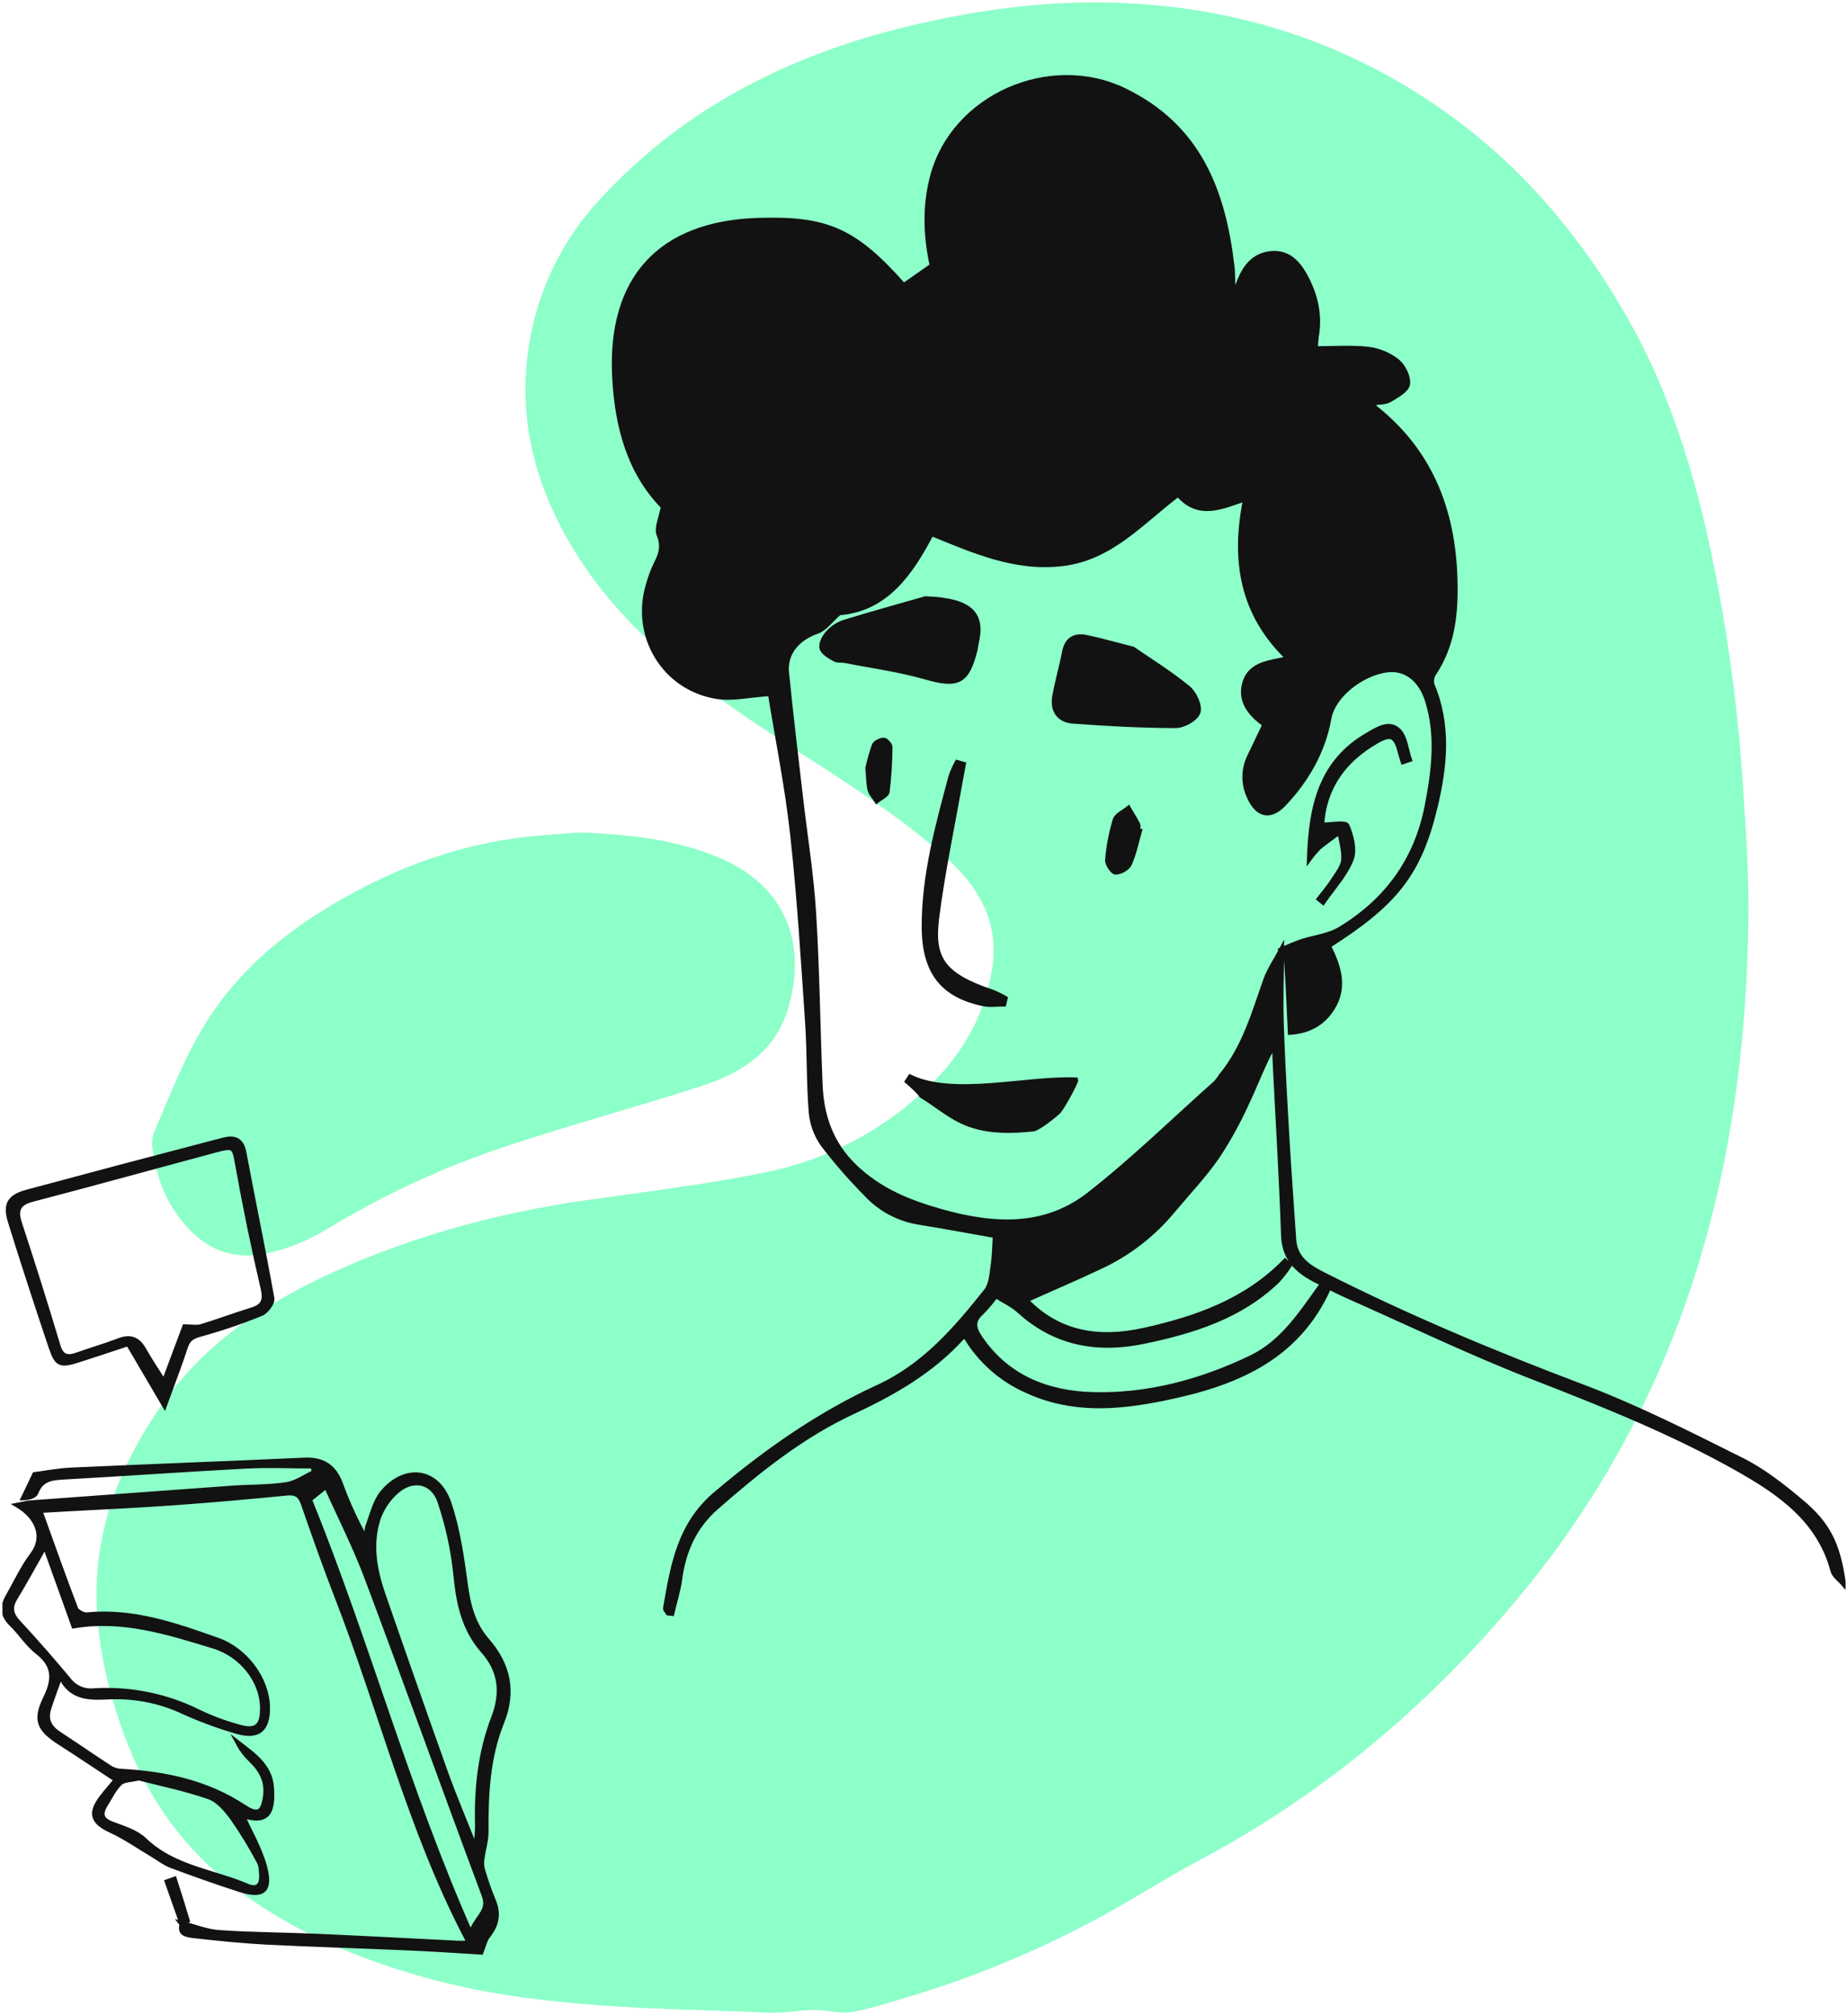 <svg width="377" height="411" viewBox="0 0 377 411" fill="none" xmlns="http://www.w3.org/2000/svg">
<g clip-path="url(#clip0_9026_34912)">
<path d="M356.694 186.181C356.729 177.566 356.158 168.998 355.587 160.413C354.693 146.496 352.943 132.647 350.346 118.946C346.747 100.133 341.652 81.798 332.101 64.988C323.081 49.103 311.602 35.238 296.916 24.324C275.695 8.567 251.591 0.919 225.287 0.5C212.527 0.302 199.914 2.002 187.434 4.848C162.393 10.552 140.205 21.361 122.595 40.43C113.427 50.175 108.009 62.852 107.302 76.21C106.545 88.649 110.039 100.157 116.271 110.826C125.53 126.682 139.565 137.764 154.461 147.758C167.477 156.489 181.127 164.324 192.896 174.79C199.518 180.663 203.78 187.898 202.476 197.002C201.148 206.315 196.786 214.417 190.043 221.012C180.798 230.208 169.052 236.483 156.266 239.056C144.072 241.565 131.738 243.026 119.439 244.784C102.085 247.269 85.255 251.769 69.182 258.899C55.281 265.127 42.627 273.02 33.577 285.715C24.673 298.154 19.135 311.786 19.746 327.392C20.096 336.513 22.209 345.29 25.343 353.853C29.739 365.855 36.698 376.065 46.709 384.027C58.438 393.34 71.983 399.12 86.274 403.166C98.189 406.542 110.406 408.09 122.764 408.987C134.079 409.825 145.406 409.924 156.721 410.453C160.477 410.634 164.233 409.609 168.03 410.011C169.981 410.215 171.844 410.663 173.906 410.296C177.837 409.598 181.57 408.358 185.366 407.217C199.78 402.909 213.673 397.023 226.795 389.668C232.723 386.332 238.477 382.683 244.487 379.47C269.638 366.14 290.999 348.224 309.226 326.46C324.997 307.751 337.075 286.222 344.82 263.014C353.141 238.125 356.473 212.374 356.694 186.181ZM118.227 169.784C114.454 170.122 109.638 170.337 104.88 171.012C92.773 172.729 81.446 176.868 70.795 182.799C60.784 188.37 51.834 195.133 44.869 204.429C38.824 212.485 35.4 221.781 31.475 230.867C31.031 232.024 30.926 233.284 31.172 234.499C31.853 239.021 33.14 243.34 35.778 247.165C39.727 252.892 44.84 256.676 52.131 255.896C57.634 255.285 62.689 253.113 67.423 250.226C78.601 243.476 90.499 237.994 102.894 233.882C116.148 229.423 129.682 225.838 142.96 221.507C151.404 218.754 158.281 214.481 160.919 205.116C164.722 191.618 159.586 180.331 146.652 174.924C137.882 171.228 128.616 170.203 118.227 169.784Z" fill="#8DFFC9"/>
<path d="M118.228 169.784C128.623 170.203 137.882 171.228 146.647 174.895C159.581 180.302 164.699 191.589 160.914 205.087C158.276 214.452 151.399 218.725 142.955 221.478C129.66 225.809 116.166 229.394 102.889 233.853C90.493 237.968 78.596 243.454 67.418 250.209C62.684 253.119 57.629 255.267 52.126 255.878C44.834 256.688 39.721 252.904 35.773 247.147C33.135 243.323 31.848 238.998 31.167 234.482C30.921 233.267 31.026 232.007 31.47 230.849C35.4 221.763 38.825 212.468 44.864 204.412C51.852 195.099 60.779 188.352 70.79 182.782C81.458 176.845 92.768 172.712 104.875 170.995C109.638 170.337 114.454 170.122 118.228 169.784Z" fill="#8DFFC9"/>
<path d="M261.463 193.643C261.434 198.766 261.236 203.894 261.404 209.01C261.667 216.973 262.138 224.93 262.598 232.875C262.983 239.499 263.495 246.111 263.926 252.729C264.182 256.577 266.756 258.306 269.883 259.889C287.098 268.62 304.859 276.024 322.918 282.852C334.029 287.048 344.71 292.473 355.355 297.788C359.664 299.941 363.584 303.026 367.305 306.14C372.907 310.797 374.939 314.819 376.075 322.986C375.341 322.118 374.2 321.362 373.938 320.366C371.201 310.099 363.316 304.563 354.831 299.738C341.437 292.136 327.227 286.472 312.902 280.908C299.979 275.884 287.459 269.848 274.764 264.231C273.634 263.731 272.527 263.178 271.118 262.485C264.532 277.339 251.452 282.363 236.963 285.25C227.681 287.101 218.596 287.764 209.552 283.632C204.319 281.348 199.935 277.48 197.02 272.572C196.647 272.654 196.373 272.63 196.263 272.753C190.072 279.586 182.286 284.051 174.04 287.887C163.558 292.759 154.683 299.895 146.088 307.433C141.656 311.309 139.431 316.286 138.668 322.06C138.36 324.388 137.609 326.717 137.061 329.045L136.304 328.958C136.112 328.626 135.722 328.253 135.768 327.956C137.253 319.383 138.575 310.995 145.977 304.714C156.186 296.065 166.988 288.48 179.136 282.904C188.541 278.585 195.022 271.065 201.219 263.247C202.232 261.967 202.331 259.871 202.593 258.119C202.89 256.105 202.902 254.045 203.036 251.99C197.94 251.088 192.676 250.098 187.394 249.249C183.266 248.575 179.485 246.535 176.655 243.457C173.522 240.289 170.593 236.925 167.885 233.387C166.518 231.45 165.69 229.184 165.486 226.821C164.991 220.733 165.16 214.598 164.74 208.486C163.878 195.78 163.11 183.055 161.718 170.407C160.646 160.5 158.637 150.675 157.152 141.449C152.884 141.717 149.389 142.572 146.134 142.031C135.378 140.232 129.077 129.499 132.303 119.132C132.687 117.731 133.198 116.367 133.829 115.058C134.842 113.114 135.413 111.443 134.464 109.091C133.882 107.66 134.924 105.599 135.314 103.335C128.454 96.35 125.886 87.037 125.379 76.775C124.389 56.874 134.604 45.611 154.532 44.941C168.741 44.47 174.332 46.979 184.354 58.253L190.177 54.179C188.884 48.358 188.587 42.13 190.259 35.902C194.626 19.604 214.263 11.158 229.334 18.44C244.644 25.849 249.577 39.086 251.353 54.47C251.563 56.309 251.353 58.195 251.79 60.192C252.186 59.156 252.547 58.102 252.955 57.083C254.148 54.26 255.936 52.06 259.215 51.711C262.633 51.35 264.671 53.457 266.139 56.082C268.305 59.965 269.342 64.144 268.538 68.643C268.432 69.462 268.368 70.286 268.346 71.111C272.131 71.111 275.66 70.832 279.108 71.222C281.268 71.485 283.316 72.332 285.03 73.672C286.265 74.674 287.36 76.868 287.156 78.329C286.964 79.58 284.908 80.704 283.481 81.542C282.579 82.072 281.315 81.973 280.063 82.182C280.302 82.695 280.36 83.032 280.552 83.189C292.263 92.502 296.736 105.011 296.858 119.575C296.922 125.977 296.107 131.955 292.49 137.38C292.278 137.708 292.136 138.077 292.074 138.463C292.012 138.849 292.031 139.243 292.129 139.621C295.623 147.892 294.767 156.286 292.752 164.65C289.515 178.085 284.698 184.202 271.002 192.887C273.017 196.903 274.496 201.117 271.922 205.407C270.081 208.492 267.222 210.267 263.221 210.535C262.988 205.727 262.814 201.012 262.482 196.303C262.418 195.43 261.701 194.604 261.288 193.754C262.668 193.172 264.019 192.526 265.434 192.054C268.113 191.158 271.118 190.89 273.459 189.441C282.951 183.678 289.014 175.378 291.151 164.313C292.543 157.13 293.44 149.976 291.192 142.828C289.893 138.725 287.074 136.49 283.796 136.565C278.916 136.682 272.05 141.222 271.083 146.594C269.918 153.172 266.558 159.057 261.894 163.963C259.139 166.874 256.548 166.239 254.905 162.596C254.271 161.286 253.946 159.847 253.956 158.392C253.966 156.937 254.311 155.503 254.964 154.202C255.977 152.083 256.984 149.965 258.044 147.741C255.039 145.646 252.885 142.916 253.927 139.301C255.092 135.291 259.133 135.168 262.849 134.307C253.257 125.157 251.592 114.08 254.113 101.711C249.379 103.247 244.621 105.756 240.341 100.797C232.98 106.327 226.702 113.777 216.762 114.947C207.083 116.111 198.563 112.299 190.02 108.812C185.833 116.746 180.854 124.214 171.193 124.976C169.335 126.594 168.205 128.248 166.691 128.76C162.754 130.087 160.058 133.16 160.46 137.159C161.304 145.57 162.323 153.969 163.29 162.369C164.199 170.279 165.491 178.166 165.986 186.105C166.714 197.793 166.831 209.516 167.314 221.222C167.576 227.625 169.539 233.294 174.355 237.927C179.398 242.776 185.419 245.227 192.047 247.083C202.704 250.075 213.157 250.663 222.207 243.591C231.256 236.519 239.479 228.457 248.051 220.832C248.461 220.366 248.833 219.868 249.163 219.342C253.886 213.591 255.837 206.571 258.248 199.738C259.063 197.584 260.391 195.663 261.463 193.643ZM262.167 257.194L263.041 258.038C262.306 259.149 261.488 260.204 260.595 261.193C253.024 268.463 243.468 271.431 233.545 273.521C224.088 275.518 215.422 274.103 207.991 267.386C206.652 266.14 204.905 265.343 203.158 264.237C202.267 265.447 201.294 266.594 200.246 267.671C198.266 269.417 198.616 270.908 200.013 272.956C205.522 281.001 213.78 284.121 222.76 284.394C234.057 284.743 244.965 281.816 255.191 276.909C261.789 273.748 265.516 267.735 269.837 261.775C265.149 259.65 262.022 257.118 261.841 251.938C261.428 239.936 260.677 227.939 260.094 215.937C260.042 214.866 260.094 213.783 260.094 212.706C257.829 216.554 256.39 220.605 254.556 224.481C252.795 228.433 250.715 232.235 248.337 235.849C245.634 239.755 242.309 243.236 239.246 246.909C235.328 251.643 230.425 255.469 224.88 258.119C219.749 260.564 214.514 262.776 209.284 265.133C215.981 272.118 224.256 273.282 233.277 271.315C244.01 268.94 254.201 265.378 262.167 257.194Z" fill="#121212" stroke="#121212" stroke-miterlimit="10"/>
<path d="M37.036 392.234C39.605 392.886 42.144 393.94 44.741 394.115C51.461 394.574 58.216 394.58 64.948 394.877C74.371 395.296 83.793 395.808 93.222 396.274C93.926 396.309 94.637 396.274 95.335 396.274C95.376 395.977 95.493 395.733 95.417 395.593C83.77 373.474 77.876 349.161 68.897 326.018C66.422 319.65 64.145 313.212 61.908 306.757C61.326 305.011 60.488 304.307 58.554 304.493C50.826 305.25 43.087 305.942 35.342 306.495C28.22 307.007 21.08 307.316 13.952 307.718L8.129 308.049C10.615 314.935 12.939 321.53 15.437 328.061C15.682 328.707 17.015 329.4 17.766 329.324C27.171 328.393 35.784 331.449 44.386 334.487C50.128 336.513 54.478 342.479 54.577 348.137C54.658 352.642 52.731 354.365 48.421 353.131C44.639 352.044 40.941 350.682 37.357 349.056C32.645 346.86 27.473 345.834 22.28 346.065C18.39 346.239 14.435 346.46 12.31 341.711C11.407 344.225 10.644 346.257 9.98 348.317C9.212 350.645 10.015 352.299 12.03 353.602C15.594 355.931 19.071 358.352 22.635 360.651C23.352 361.033 24.152 361.233 24.964 361.233C33.764 361.751 42.173 363.521 49.697 368.463C52.608 370.395 53.668 369.755 54.152 366.379C54.594 363.265 53.325 360.971 51.199 358.917C50.138 357.914 49.247 356.747 48.561 355.459C51.653 357.857 55.043 360.075 55.386 364.47C55.84 370.29 54.117 371.711 49.44 370.232C50.891 373.486 53.004 377.007 54.012 380.82C55.264 385.57 53.627 386.856 49.004 385.378C44.275 383.864 39.593 382.194 34.94 380.459C33.606 379.964 32.442 379.027 31.201 378.294C28.371 376.617 25.657 374.697 22.687 373.323C18.89 371.577 18.25 369.831 20.824 366.478C21.639 365.418 22.536 364.417 23.735 362.95C19.793 360.36 16.06 357.846 12.269 355.418C7.89 352.619 7.104 350.762 9.357 346.181C11.139 342.496 11.168 339.633 7.663 336.909C5.648 335.343 4.233 333.026 2.375 331.228C0.517 329.429 0.424 327.694 1.589 325.64C3.231 322.758 4.634 319.697 6.614 317.06C9.497 313.218 7.377 309.214 3.598 306.961C4.733 306.746 5.444 306.536 6.166 306.484C19.859 305.482 33.573 304.481 47.309 303.48C51.03 303.212 54.798 303.317 58.473 302.758C60.447 302.456 62.27 301.111 64.162 300.238L63.813 298.975C59.224 298.975 54.623 298.771 50.046 299.01C37.619 299.668 25.209 300.558 12.776 301.245C10.324 301.379 8.35 301.74 7.354 304.371C7.092 305.063 5.956 305.43 4.803 305.459C5.438 304.138 6.073 302.817 7.074 300.715C8.967 300.471 11.78 299.918 14.61 299.79C30.456 299.068 46.313 298.492 62.159 297.764C65.927 297.595 68.18 299.173 69.473 302.642C70.9 306.569 72.653 310.37 74.714 314.004C74.831 313.032 74.767 311.99 75.099 311.094C75.955 308.818 76.531 306.233 78.01 304.429C82.64 298.835 89.261 299.737 91.579 306.542C93.39 311.862 94.194 317.601 94.945 323.183C95.528 327.421 96.518 331.292 99.359 334.551C103.686 339.522 104.886 344.953 102.353 351.245C99.482 358.381 99.103 365.936 99.167 373.544C99.167 375.36 98.585 377.165 98.346 378.987C98.215 379.746 98.243 380.525 98.428 381.274C99.068 383.46 99.822 385.611 100.687 387.718C101.852 390.453 101.217 392.718 99.441 394.929C98.905 395.593 98.748 396.571 98.136 398.113C93.618 397.851 88.435 397.473 83.193 397.258C73.66 396.833 64.121 396.565 54.594 396.094C49.534 395.832 44.479 395.319 39.453 394.749C37.124 394.481 36.792 393.922 37.124 392.339L37.036 392.234ZM96.535 375.797L97.199 375.593C97.275 374.481 97.432 373.364 97.403 372.258C97.216 364.737 97.985 357.333 100.71 350.29C102.65 345.238 102.172 340.756 98.591 336.711C94.666 332.281 93.565 327.002 93 321.274C92.484 316.148 91.39 311.096 89.739 306.216C88.341 302.071 84.265 301.228 80.94 304.103C79.167 305.647 77.837 307.633 77.085 309.86C75.501 314.97 76.392 320.127 78.109 325.087C82.302 337.213 86.555 349.316 90.869 361.396C92.604 366.251 94.637 371 96.535 375.797ZM15.059 331.588C13.032 325.931 11.209 320.867 9.183 315.226C6.906 319.272 5.065 322.642 3.08 325.913C1.915 327.846 2.241 329.254 3.732 330.867C7.253 334.673 10.673 338.569 13.993 342.555C14.576 343.339 15.352 343.958 16.246 344.353C17.14 344.748 18.122 344.904 19.094 344.807C26.575 344.333 34.047 345.862 40.74 349.237C43.267 350.435 45.893 351.408 48.59 352.147C52.253 353.247 53.598 352.112 53.546 348.271C53.494 342.758 49.318 337.456 43.594 335.715C34.276 332.863 24.958 329.895 15.059 331.588ZM96.069 394.452C96.89 391.105 100.064 389.994 98.765 386.524C90.723 364.988 82.966 343.37 74.889 321.856C72.501 315.494 69.392 309.4 66.561 303.067L63.137 305.803C74.866 334.714 82.995 364.982 96.063 394.458L96.069 394.452ZM28.319 362.59C26.694 362.991 25.226 362.927 24.487 363.631C23.258 364.796 22.489 366.454 21.575 367.921C20.41 369.766 20.474 371.076 22.845 371.967C25.215 372.857 27.777 373.626 29.472 375.255C35.417 380.971 43.483 381.658 50.535 384.679C52.486 385.523 53.494 384.452 53.36 382.403C53.296 381.489 53.301 380.453 52.876 379.691C51.267 376.652 49.476 373.713 47.513 370.89C46.237 369.144 44.601 367.141 42.679 366.46C37.904 364.778 32.919 363.783 28.319 362.59Z" fill="#121212" stroke="#121212" stroke-miterlimit="10"/>
<path d="M33.554 286.594L26.164 274.016C22.914 275.087 19.531 276.233 16.13 277.316C12.246 278.55 11.623 278.335 10.382 274.627C7.552 266.204 4.78 257.747 2.154 249.272C0.989 245.599 1.915 244.074 5.613 243.079C18.898 239.505 32.181 235.987 45.463 232.526C47.629 231.944 49.242 232.281 49.761 235.023C51.618 244.97 53.703 254.866 55.474 264.796C55.631 265.698 54.309 267.456 53.325 267.863C49.212 269.537 45.004 270.966 40.722 272.141C39.075 272.59 38.323 273.195 37.811 274.761C36.605 278.451 35.196 282.077 33.554 286.594ZM37.677 270.581C39.133 270.581 40.158 270.803 41.031 270.541C44.525 269.487 47.897 268.212 51.35 267.147C53.639 266.431 54.262 265.331 53.68 262.788C51.706 254.347 49.97 245.843 48.439 237.316C47.856 233.998 47.711 233.55 44.362 234.441C31.772 237.811 19.216 241.297 6.608 244.592C3.609 245.378 3.114 246.815 4.011 249.557C6.729 257.815 9.334 266.105 11.826 274.429C12.525 276.757 13.731 277.031 15.728 276.315C18.552 275.308 21.447 274.476 24.242 273.405C26.624 272.479 28.167 273.143 29.378 275.308C30.59 277.473 31.935 279.423 33.455 281.862C35.016 277.677 36.378 274.033 37.677 270.581Z" fill="#121212" stroke="#121212" stroke-miterlimit="10"/>
<path d="M37.124 392.31L34.102 383.759L35.575 383.235C36.472 386.047 37.38 388.858 38.219 391.687C37.847 391.902 37.457 392.085 37.054 392.234L37.124 392.31Z" fill="#121212" stroke="#121212" stroke-miterlimit="10"/>
<path d="M231.123 132.376C234.508 134.717 238.635 137.263 242.358 140.306C243.643 141.355 244.836 143.91 244.403 145.251C243.971 146.592 241.443 147.981 239.839 147.981C232.864 147.979 225.843 147.583 218.867 147.068C216.051 146.862 214.66 144.868 215.16 142.034C215.69 138.998 216.575 136.02 217.158 132.994C217.652 130.379 219.259 129.506 221.623 129.993C224.529 130.593 227.396 131.429 231.123 132.376Z" fill="#121212" stroke="#121212" stroke-miterlimit="10"/>
<path d="M188.803 122.101C198.324 122.438 200.56 125.407 199.139 131.257C199.046 131.658 199.029 132.077 198.93 132.479C197.27 139.184 195.383 139.964 188.727 138.049C183.404 136.524 177.854 135.785 172.421 134.714C171.711 134.574 170.866 134.755 170.296 134.423C169.288 133.841 167.937 133.119 167.681 132.194C167.425 131.268 168.182 129.895 168.904 129.085C169.802 128.085 170.944 127.334 172.217 126.903C178.495 124.982 184.837 123.236 188.803 122.101Z" fill="#121212" stroke="#121212" stroke-miterlimit="10"/>
<path d="M196.536 155.861C196.315 157.066 196.082 158.265 195.872 159.47C194.241 168.696 192.273 177.881 191.097 187.165C190.049 195.43 192.232 198.911 202.464 202.328C203.355 202.691 204.221 203.113 205.056 203.591C204.963 203.969 204.875 204.347 204.782 204.755C203.425 204.755 202.022 204.982 200.706 204.714C192.384 203.02 188.558 198.311 188.529 189.045C188.494 178.509 191.306 168.41 194.003 158.323C194.345 157.349 194.764 156.403 195.255 155.494L196.536 155.861Z" fill="#121212" stroke="#121212" stroke-miterlimit="10"/>
<path d="M269.109 183.329C270.093 182.049 271.159 180.826 272.021 179.476C272.882 178.125 273.966 176.798 274.1 175.401C274.274 173.51 273.616 171.542 273.319 169.61C271.91 170.657 270.472 171.67 269.109 172.776C268.391 173.503 267.728 174.281 267.123 175.105C267.455 164.33 269.534 155.314 279.073 149.843C281.064 148.678 283.452 147.148 285.316 149.004C286.667 150.349 286.836 152.893 287.534 154.901L286.236 155.343C286.009 154.592 285.758 153.841 285.56 153.079C284.757 150.011 283.697 149.517 280.901 151.112C274.175 154.953 270.093 160.547 269.633 168.254C271.432 168.254 274.496 167.706 274.775 168.358C275.684 170.448 276.417 173.329 275.643 175.279C274.385 178.44 271.881 181.1 269.901 183.975L269.109 183.329Z" fill="#121212" stroke="#121212" stroke-miterlimit="10"/>
<path d="M232.473 169.458C231.815 171.722 231.355 174.079 230.405 176.21C230.021 177.065 228.553 177.874 227.587 177.863C227.004 177.863 225.875 176.198 225.945 175.372C226.173 172.608 226.692 169.877 227.494 167.223C227.796 166.245 229.241 165.628 230.207 164.848C230.848 165.936 231.529 167.007 232.1 168.131C232.263 168.456 232.1 168.945 232.1 169.359L232.473 169.458Z" fill="#121212" stroke="#121212" stroke-miterlimit="10"/>
<path d="M185.669 219.65C194.661 223.917 209.371 219.802 219.463 220.232C219.556 220.535 217.134 225.18 215.969 226.635C215.096 227.508 211.463 230.384 210.613 230.25C206.58 230.676 202.366 230.769 198.464 229.541C194.353 228.243 191.802 225.762 188.016 223.434C187.434 222.561 185.827 221.142 185.105 220.523L185.669 219.65Z" fill="#121212" stroke="#121212" stroke-miterlimit="10"/>
<path d="M177.033 156.629C177.375 155.068 177.815 153.531 178.349 152.025C178.571 151.443 179.613 150.954 180.289 150.942C180.725 150.942 181.576 151.874 181.57 152.38C181.551 155.416 181.356 158.447 180.987 161.46C180.894 162.165 179.596 162.7 178.856 163.317C178.384 162.566 177.691 161.874 177.487 161.053C177.185 159.877 177.214 158.614 177.033 156.629Z" fill="#121212" stroke="#121212" stroke-miterlimit="10"/>
</g>
<defs>
<clipPath id="clip0_9026_34912">
<rect width="376" height="410" fill="white" transform="translate(0.5 0.5)"/>
</clipPath>
</defs>
</svg>
